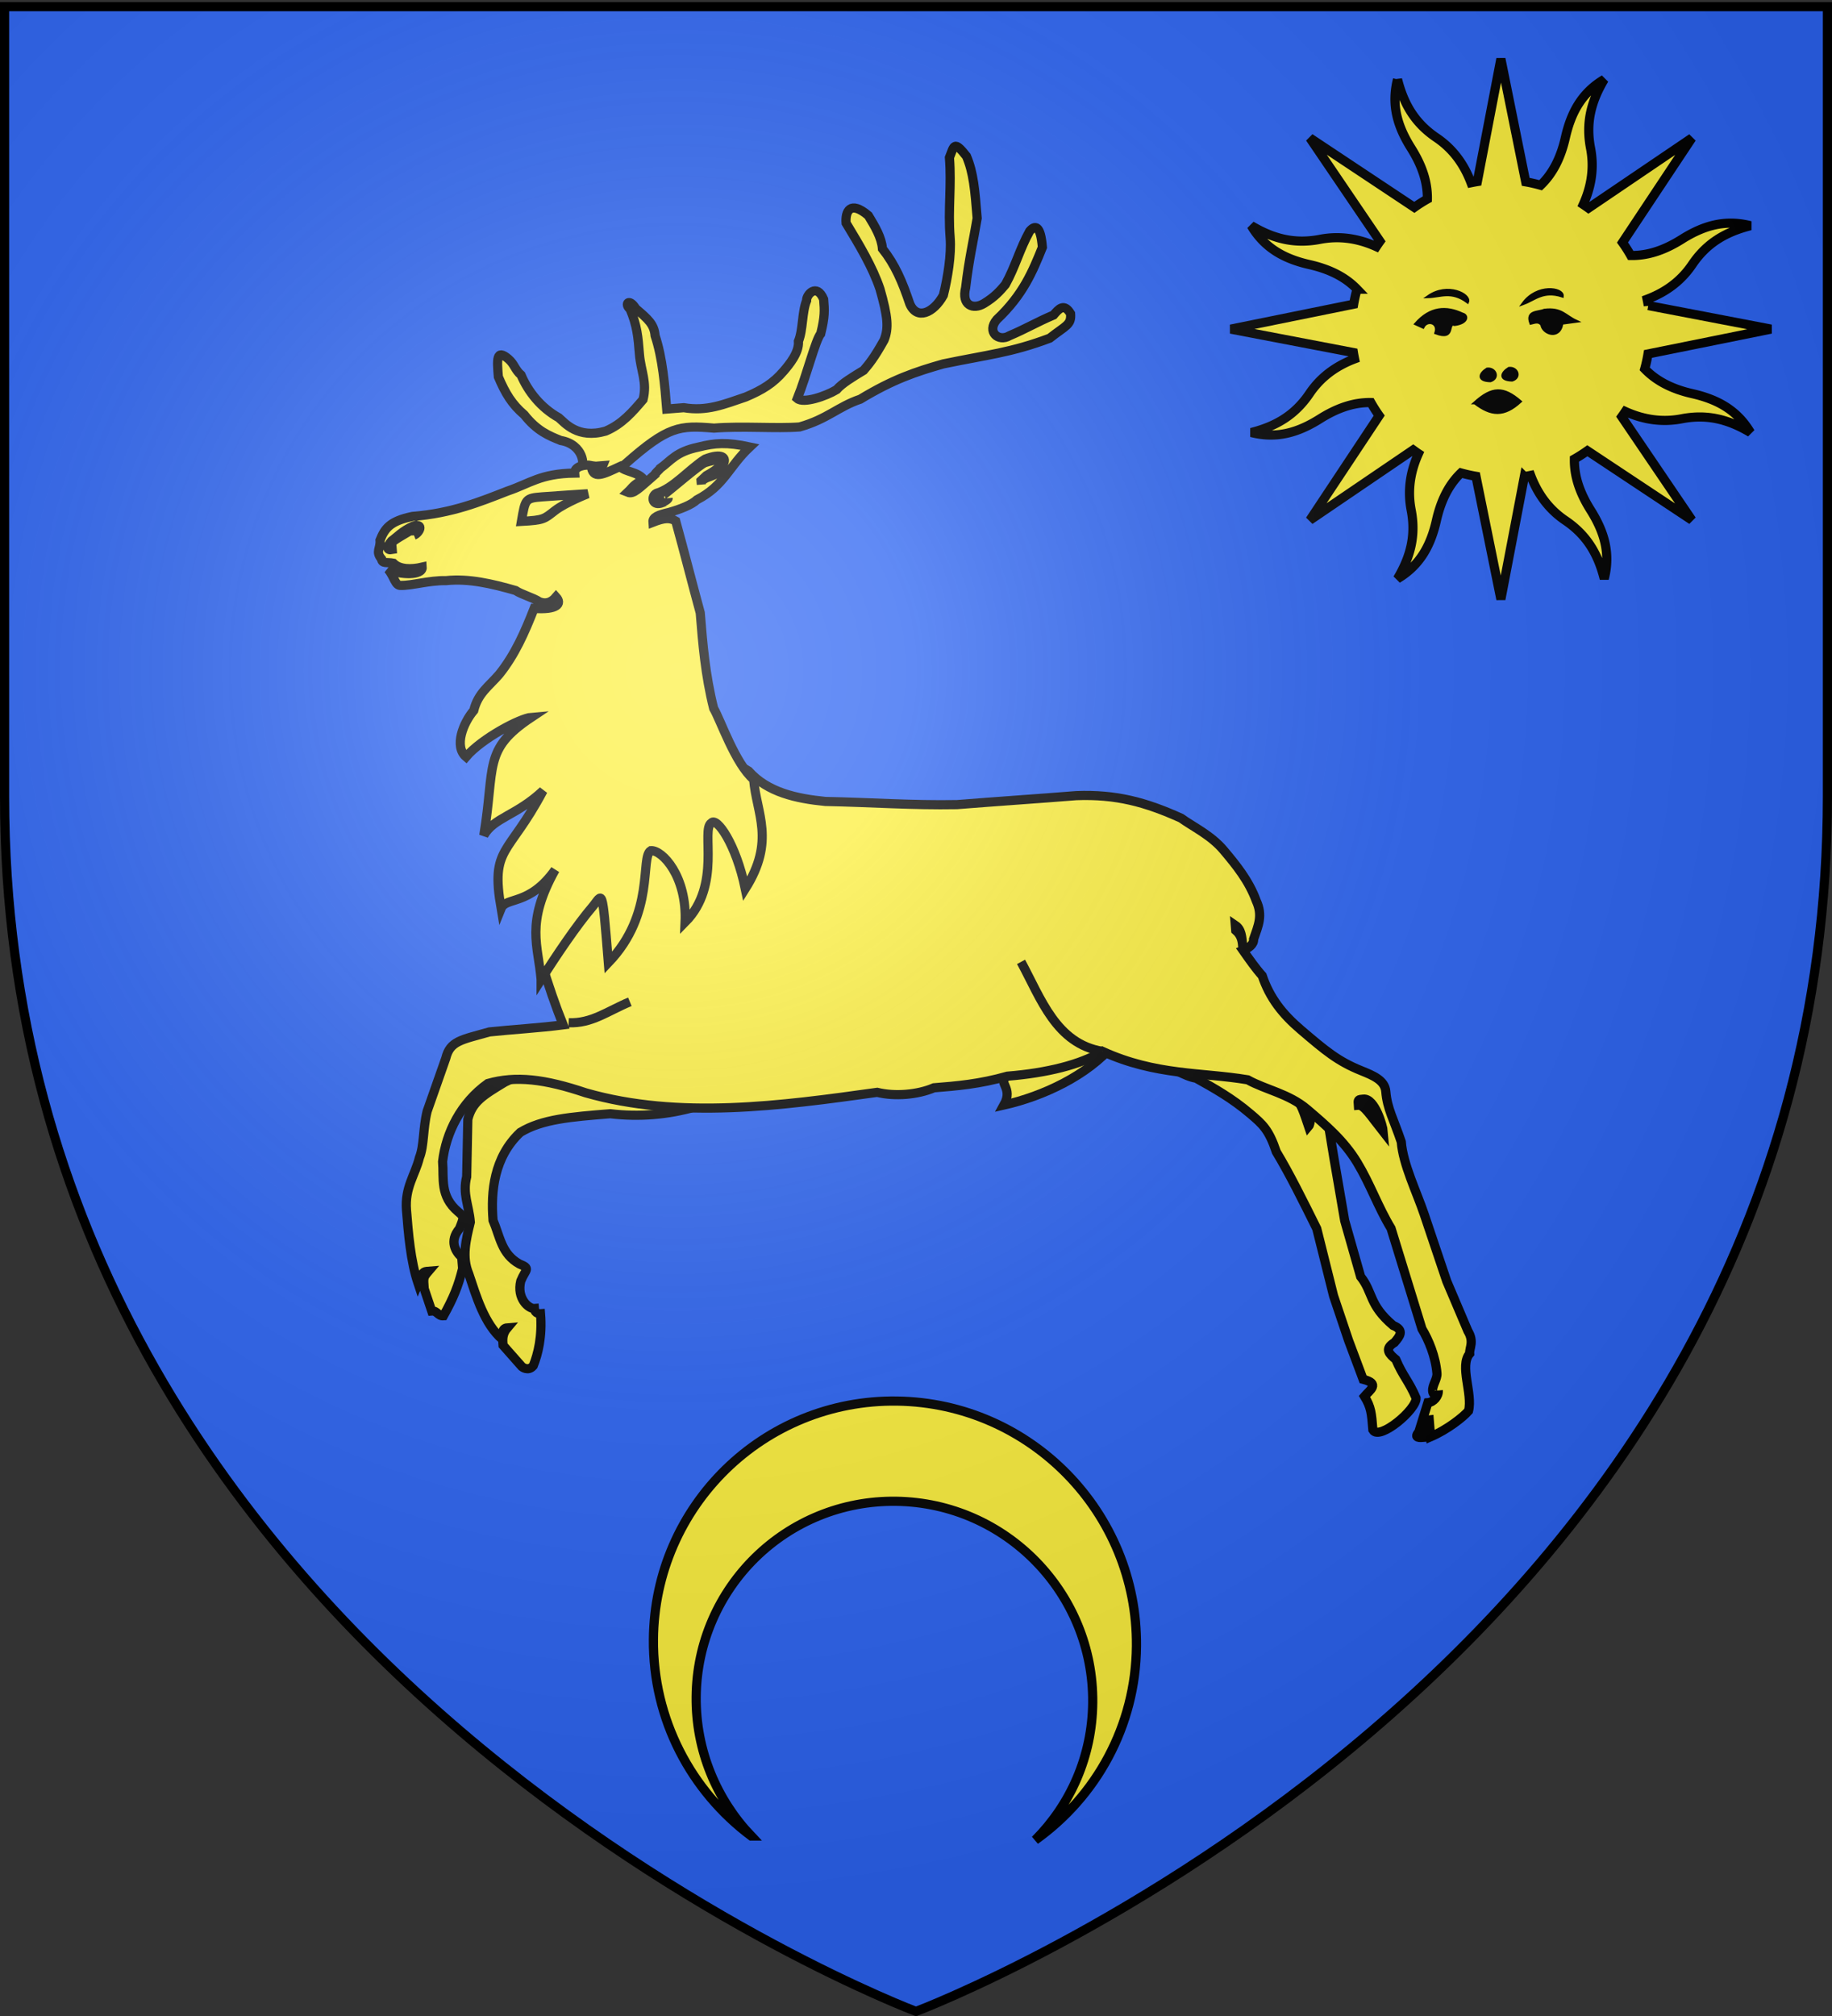 <svg xmlns="http://www.w3.org/2000/svg" xmlns:xlink="http://www.w3.org/1999/xlink" xml:space="preserve" width="600" height="660" version="1.0"><rect width="100%" height="100%" fill="#333333" stroke="none"/><desc>Flag of Canton of Valais (Wallis)</desc><defs><radialGradient xlink:href="#a" id="b" cx="221.445" cy="226.331" r="300" fx="221.445" fy="226.331" gradientTransform="matrix(1.353 0 0 1.349 -77.63 -85.747)" gradientUnits="userSpaceOnUse"/><linearGradient id="a"><stop offset="0" style="stop-color:white;stop-opacity:.314"/><stop offset=".19" style="stop-color:white;stop-opacity:.251"/><stop offset=".6" style="stop-color:#6b6b6b;stop-opacity:.125"/><stop offset="1" style="stop-color:black;stop-opacity:.125"/></linearGradient></defs><g style="display:inline"><path d="M300 658.5s298.5-112.32 298.5-397.772V2.176H1.5v258.552C1.5 546.18 300 658.5 300 658.5" style="fill:#2b63f2;fill-opacity:1;fill-rule:evenodd;stroke:none"/><path d="M136.464 294.985c12.732 17.47 33.337 28.844 56.594 28.844 38.64 0 70-31.36 70-70s-31.36-70-70-70c-23.257 0-43.862 11.373-56.594 28.843 10.358-10.085 24.475-16.312 40.063-16.312 31.73 0 57.5 25.738 57.5 57.469 0 31.73-25.77 57.468-57.5 57.468-15.588 0-29.705-6.227-40.063-16.312z" style="display:inline;stroke:#000;stroke-opacity:1;stroke-width:2.665;stroke-miterlimit:4;stroke-dasharray:none;fill:#fcef3c;fill-opacity:1;stroke-linejoin:miter;stroke-dashoffset:0" transform="matrix(.01 -1.13 -1.13 -.016 578 760)"/><g style="fill:#fcef3c;fill-opacity:1;stroke:#000;stroke-width:1.608;stroke-miterlimit:4;stroke-dasharray:none;stroke-opacity:1"><path d="M318 116q-7.5 1.5-15 0c-7 0-12 0-16 2-5 4-6 10-6 15 1 3 1 6 4 8 2 1 1 1 0 3-1 3 1 5 2 5 0 1 1 1 1 1 0 4-1 7-2 9-1 1-2 0-2 0l-3-4c0-1 0-2 1-3-1 0-1 1-1 2-3-3-4-8-5-12-1-3 0-6 1-9 0-3-1-5 0-8l1-10c1-3 3-4 7-6 5-2 12-3 17-5 1-1 3-1 6-4zM416 109c3 2 5 7 8 9 1 1 4 1 4 4l1 12 1 11 2 10c2 3 1 5 5 9 2 1 1 2 0 3-2 1-1 2 0 3 1 3 2 4 3 7 0 2-7 7-8 5 0-3 0-4-1-6 1-1 3-2 0-3l-2-7-2-8-2-12c-2-5-4-10-6-14-1-4-2-5-4-7-3-3-6-5-9-7-4-1-9-7-11-5 4-5 15-3 21-4zm6 12c2 3 2 3 3 7 1-1 0-6-3-7z" style="display:inline;fill:#fcef3c;fill-opacity:1;fill-rule:evenodd;stroke:#000;stroke-width:1.608;stroke-miterlimit:4;stroke-dasharray:none;stroke-opacity:1" transform="matrix(1.86 -.149 .149 1.86 -381 194)"/><path d="M390 108c-1 1-6 5-9 5-3 1-4 0-8 2-2 1 1 2-1 5 7-1 15-4 20-9 1-2 1-3-2-3z" style="fill:#fcef3c;fill-opacity:1;fill-rule:evenodd;stroke:#000;stroke-width:1.608;stroke-linecap:butt;stroke-linejoin:miter;stroke-miterlimit:4;stroke-dasharray:none;stroke-opacity:1" transform="matrix(1.86 -.149 .149 1.86 -381 194)"/><path d="M319 52.9c-19-.1-22 34.2-26 35.3 1 4.6 2 8.4 3 11.6-4 .2-9 .1-13 .2-5 1-7 1-8 4l-4 9c-1 3-1 6-2 8-1 3-3 5-3 9s0 9 1 13c1-2 1-2 2-2-1 1-1 1-1 3l1 4c1 0 1 1 2 1 2-3 3-5 4-8v-2c-1-1-2-3 0-5 1-2 1-2 0-3-3-3-2-6-2-9 1-5 4-10 9-13 5-1 10 0 17 3 16 6 34 5 51 4 3 1 7 1 10 0 4 0 8 0 13-1 7 0 13-1 17-3 9 5 17 5 25 7 3 2 7 3 10 6s6 6 8 10 3 8 5 12l4 18c1 2 2 5 2 8 0 1-1 2-1 3s1 1 1 0c0 1-1 2-2 2l-2 5c-1 1 0 1 1 1 0-1 0-3 1-3v3c3-1 6-3 7-4 1-3-1-8 1-10 0-1 1-2 0-4l-3-9-3-12c-1-4-3-9-3-13-1-4-2-6-2-9 0-2-2-3-4-4-4-2-6-4-10-8-3-3-5-6-6-10-1-1.3-2-3-3-4.7 1-.3 2-.9 2-1.8 1-2.3 2-4 1-6.7-1-3.6-3-6.5-5-9.3s-5-4.5-7-6.2c-6-3.3-11-5.1-18-5.4-7 0-14-.1-21-.1-8-.5-15-1.6-23-2.4-5-.9-10-2.4-13-6.4-5-3.6-10-5.1-13-5.1zm96 38.9c1 .8 1 2 1 4 0-1 0-2.1-1-3.1zm20 32.2c2 0 3 5 3 6-2-3-3-5-4-5 0-1 0-1 1-1z" style="display:inline;fill:#fcef3c;fill-opacity:1;fill-rule:evenodd;stroke:#000;stroke-width:1.608;stroke-miterlimit:4;stroke-dasharray:none;stroke-opacity:1" transform="matrix(1.86 -.149 .149 1.86 -381 194)"/><path d="M297 99.5c4 .5 7-1.5 11-2.8M390 112c-8-2-10-10-13-16.8" style="fill:#fcef3c;fill-opacity:1;fill-rule:evenodd;stroke:#000;stroke-width:1.608;stroke-linecap:butt;stroke-linejoin:miter;stroke-miterlimit:4;stroke-dasharray:none;stroke-opacity:1" transform="matrix(1.86 -.149 .149 1.86 -381 194)"/><g style="fill:#fcef3c;fill-opacity:1;stroke:#000;stroke-width:1.608;stroke-miterlimit:4;stroke-dasharray:none;stroke-opacity:1" transform="rotate(-4.6 683.296 1417.804)scale(1.866)"><g style="display:inline;fill:#fcef3c;fill-opacity:1;stroke:#000;stroke-width:1.608;stroke-miterlimit:4;stroke-dasharray:none;stroke-opacity:1"><path d="M131 202c1 0 1-4-3-5-2-1-4-2-6-5-2-2-3-4-4-7 0-3 0-5 2-3 1 1 1 2 2 3 1 3 3 6 6 8 1 1 3 4 8 3 3-1 5-3 7-5 1-3 0-5 0-8s0-5-1-8c-1-1 0-2 1 0 2 2 3 3 3 5 1 4 1 9 1 13h3c4 1 7 0 11-1 3-1 5-2 7-4 1-1 3-3 3-5 1-2 1-5 2-7 0-1 2-3 3 0 0 2 0 3-1 6-1 1-3 7-5 11 1 1 5 0 7-1 1-1 3-2 5-3 1-1 2-2 4-5 1-2 1-4 0-9-1-4-3-8-5-12 0-2 1-4 4-1 1 2 2 4 2 6 2 3 3 6 4 10 1 3 4 2 6-1 1-3 2-7 2-10 0-5 1-9 1-14 1-2 1-3 3 0 1 3 1 6 1 11-1 4-2 7-3 12-1 3 1 4 3 3s3-2 4-3c2-3 3-6 5-9 1-1 2-1 2 3-2 4-4 8-9 12-2 2 0 4 2 3 3-1 5-2 8-3 1-1 2-2 3 0 0 2-1 2-4 4-7 2-11 2-19 3-5 1-9 2-15 5-4 1-6 3-11 4-4 0-10-1-15-1-6-1-8-1-16 5-3 2-5 2-4 0h-4" style="fill:#fcef3c;fill-opacity:1;fill-rule:evenodd;stroke:#000;stroke-width:1.608;stroke-miterlimit:4;stroke-dasharray:none;stroke-opacity:1" transform="translate(26 -139)"/></g><path d="M143 152c0-6-2-10 4-19-5 6-9 4-10 6-1-11 2-9 9-20-5 4-9 4-11 7 3-12 1-15 10-20-2 0-9 3-12 6-2-2 0-6 2-8 1-3 3-4 5-6 3-3.2 5-6.9 7-11 4 .6 5-.4 4-1.7-1 1-2 1.1-3 .6-1-.8-3-1.5-4-2.3-4-1.5-8-2.8-12-2.7-3-.3-6 .4-8 .2-1 0-1-1.6-2-3 2 1.2 6 1.6 6 .1-2 .3-4 .1-5-1.1-1-.3-2 0-2-.9-1-1.4 0-1.8 0-3.3 1-2 2-3.2 6-3.7 7 0 12-1.6 17-3.1 4-1 6-2.6 12-2.2 0-1.2 2-1.4 3-1.1 0 2.6 2 1.7 5 .6 1 1.1 3 1.1 4 2.6-2 .8-2 1.2-3 2 1 .5 2-.5 5-2.7 0-.2 1-.9 1-1 2-1.2 3-2.7 7-3.2 3-.5 5-.5 9 .7-4 3.2-5 6.4-10 8.5-1 .8-3 1.4-5 1.8-2 .3-3 .6-3 1.5 2-.6 3-.6 4 .1 1 5.2 2 11.1 3 16.4 0 5.5 0 10.9 1 16.9 1 2 3 10 6 13 0 6 3 11-3 19-1-8-4-13-5-12-2 1 1 11-6 17 1-8-3-13-5-13-2 1 0 11-9 19 0-14 0-12-2-10-3 3-7 8-10 12zm35-85 1-.8c4-1.8 4-3.2 0-2.3-1 .2-7 4.7-8 5.2-1 .9 1 .7 1 .5 0 .3-1 .6-1 .7-2 .6-2-1.3-1-1.7 3-.6 6-3.7 9-5.3 3-.9 4 0 3 1.3 0 1.3-2 1.7-3 2-1 .4-1 .6-1 1.1zm-51 5.5v-1.2c-1 .7-3 1.4-4 2.2v1.2c-1 .1-1-.5 0-1.5 1-.6 2-1.6 4-2.3 2-.4 1 1.3 0 1.6z" style="display:inline;fill:#fcef3c;fill-opacity:1;fill-rule:evenodd;stroke:#000;stroke-width:1.608;stroke-miterlimit:4;stroke-dasharray:none;stroke-opacity:1"/><ellipse cx="26.2" cy="57.3" rx="1.2" ry="1.25" style="fill:#fcef3c;fill-opacity:1;stroke:#000;stroke-width:1.608;stroke-miterlimit:4;stroke-dasharray:none;stroke-opacity:1" transform="translate(124 11.9)"/><path d="M146 71.6c1-3.9 1-4 4-4 2 0 8 .1 8 .1s-4 1.2-6 2.5-2 1.5-6 1.4z" style="display:inline;fill:#fcef3c;fill-opacity:1;fill-rule:evenodd;stroke:#000;stroke-width:1.608;stroke-linecap:butt;stroke-linejoin:miter;stroke-miterlimit:4;stroke-dasharray:none;stroke-opacity:1"/></g></g></g><g style="display:inline;stroke:#000;stroke-opacity:1;stroke-width:3.977;stroke-miterlimit:4;stroke-dasharray:none"><path d="M105.115 39.11c-2.936 11.483.3 20.935 5.911 29.841 4.34 6.888 7.19 14.227 7.055 22.113a64 64 0 0 0-5.673 3.604L67.06 64.547l30.444 44.848a66 66 0 0 0-1.593 2.317c-8.635-3.89-16.74-4.662-24.465-3.167-10.92 2.112-20.19-.175-29.87-5.945 6.043 10.196 15.059 14.589 25.324 16.919 7.954 1.805 15.144 4.973 20.63 10.667a65 65 0 0 0-1.464 6.518l-53.378 10.824 53.257 10.185c.147.916.323 1.83.51 2.745-8.859 3.351-15.157 8.525-19.564 15.045-6.227 9.215-14.356 14.155-25.28 16.92 11.482 2.936 20.918-.338 29.825-5.95 6.887-4.338 14.226-7.19 22.112-7.054a64 64 0 0 0 3.604 5.673l-30.105 45.386 44.87-30.498c.75.542 1.508 1.1 2.279 1.609-3.89 8.635-4.646 16.78-3.152 24.503 2.113 10.92-.19 20.152-5.96 29.832 10.196-6.043 14.589-15.059 16.919-25.324 1.805-7.954 4.973-15.144 10.667-20.63 2.15.598 4.31 1.089 6.518 1.464l10.824 53.378 10.185-53.257a64 64 0 0 0 2.745-.51c3.35 8.861 8.527 15.158 15.045 19.564 9.215 6.227 14.155 14.356 16.92 25.28 2.937-11.482-.338-20.918-5.95-29.825-4.347-6.9-7.166-14.217-7.015-22.128a64 64 0 0 0 5.634-3.588l45.387 30.105-30.46-44.886a66 66 0 0 0 1.57-2.263c8.637 3.901 16.775 4.646 24.504 3.152 10.919-2.113 20.151.19 29.832 5.96-6.044-10.196-15.044-14.55-25.31-16.88-7.944-1.804-15.126-5.033-20.607-10.722a65 65 0 0 0 1.426-6.502l53.394-10.786-53.273-10.223a64 64 0 0 0-.51-2.745c8.867-3.348 15.157-8.524 19.564-15.045 6.227-9.215 14.372-14.117 25.296-16.882-11.482-2.936-20.934.3-29.84 5.911-6.901 4.348-14.218 7.167-22.129 7.016a64 64 0 0 0-3.588-5.634l30.121-45.348-44.902 30.422a66 66 0 0 0-2.263-1.57c3.896-8.634 4.662-16.742 3.167-24.466-2.112-10.92.175-20.19 5.945-29.87-10.196 6.043-14.55 15.043-16.88 25.308-1.808 7.963-5.031 15.176-10.744 20.662-2.135-.593-4.288-1.107-6.48-1.48L150.01 30.188 139.787 83.46c-.916.147-1.83.323-2.745.51-3.35-8.861-8.524-15.157-15.045-19.564-9.215-6.227-14.117-14.372-16.882-25.296z" style="color:#000;fill:#fcef3c;fill-opacity:1;fill-rule:nonzero;stroke:#000;stroke-width:3.977;stroke-linecap:butt;stroke-linejoin:miter;stroke-miterlimit:4;stroke-opacity:1;stroke-dasharray:none;stroke-dashoffset:0;marker:none;visibility:visible;display:inline;overflow:visible" transform="matrix(.754 0 0 .754 378.448 -3.49)"/><path d="M138.694 179.527c7.096 5.48 12.635 5.892 19.689-.57-7.296-6.258-12.083-6.26-19.69.57zM121.784 149.16c1.522-4.594-3.865-6.059-5.612-2.526l-3.086-1.403c6.32-7.14 13.136-7.523 20.203-4.209 2.362.546 2.262 3.753-3.367 4.49-3.662-1.184.48 6.885-8.138 3.648zM118.417 133.446c5.382-.135 10.074-2.918 17.117 2.245 1.252-2.97-8.601-8.255-17.117-2.245zM159.713 136.412c5.062-1.832 8.632-5.957 16.947-3.289.247-3.213-10.772-5.108-16.947 3.289zM167.803 145.512c-1.59-1.783-3.18-.905-4.77-.561-2.003-5.27 3.09-4.46 5.892-5.612 7.389-.903 8.885 2.522 13.75 4.77l-6.174.842c-1.02 7.236-8.383 4.363-8.698.561zM153.492 164.593c3.47-.44 5.24 3.806 1.403 5.05-5.618-.14-4.626-3.04-1.403-5.05zM144.038 164.89c3.469-.44 5.24 3.805 1.403 5.05-5.618-.141-4.626-3.041-1.403-5.05z" style="fill:#000;fill-opacity:1;fill-rule:evenodd;stroke:#000;stroke-width:1.326;stroke-linecap:butt;stroke-linejoin:miter;stroke-opacity:1;stroke-miterlimit:4;stroke-dasharray:none" transform="matrix(.754 0 0 .754 378.448 -3.49)"/></g><path d="M300 658.5s298.5-112.32 298.5-397.772V2.176H1.5v258.552C1.5 546.18 300 658.5 300 658.5" style="opacity:1;fill:url(#b);fill-opacity:1;fill-rule:evenodd;stroke:none;stroke-width:1px;stroke-linecap:butt;stroke-linejoin:miter;stroke-opacity:1"/><path d="M300 658.5S1.5 546.18 1.5 260.728V2.176h597v258.552C598.5 546.18 300 658.5 300 658.5z" style="opacity:1;fill:none;fill-opacity:1;fill-rule:evenodd;stroke:#000;stroke-width:3;stroke-linecap:butt;stroke-linejoin:miter;stroke-miterlimit:4;stroke-dasharray:none;stroke-opacity:1"/></svg>